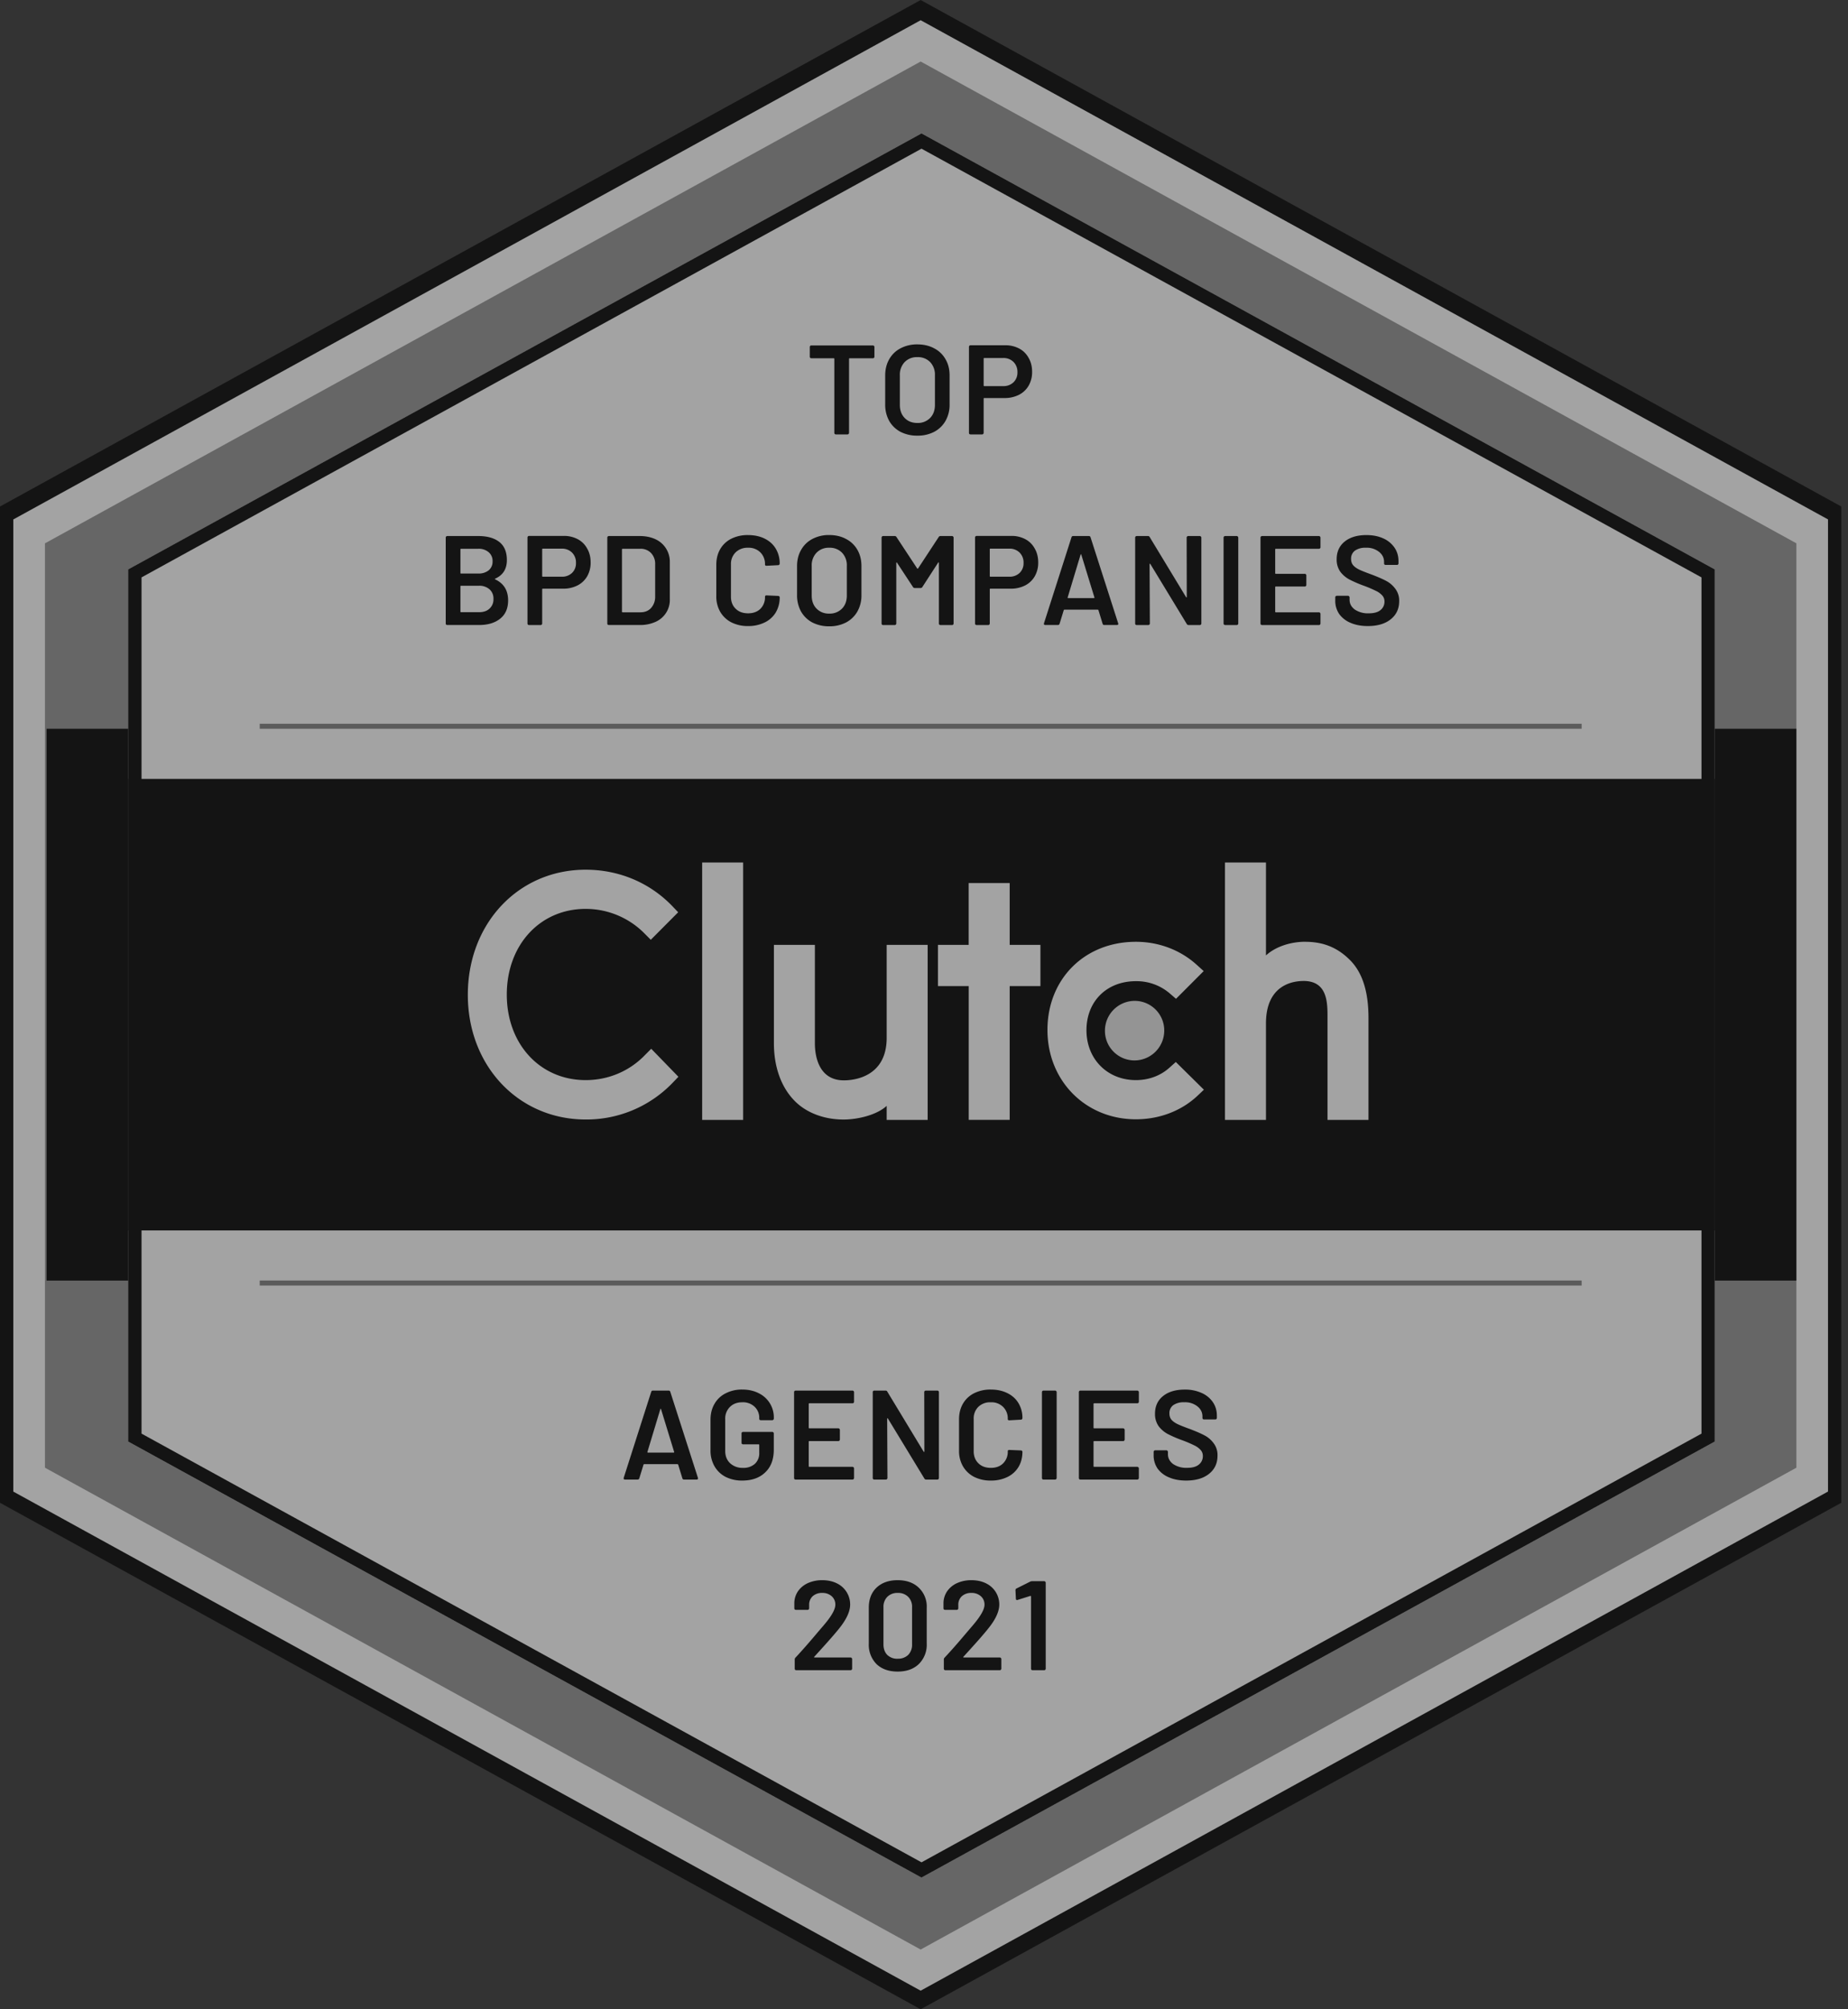 <svg xmlns="http://www.w3.org/2000/svg" width="46" height="50" fill="none"><rect width="100%" height="100%" fill="#333333" stroke="none"/><g opacity=".6"><path fill-rule="evenodd" clip-rule="evenodd" d="m22.917 0 22.916 12.604v24.792L22.917 50 0 37.396V12.604L22.917 0Zm22.585 12.926L22.917.504.33 12.926v24.19l22.586 12.421 22.585-12.422V12.926Z" fill="#000"></path><path fill-rule="evenodd" clip-rule="evenodd" d="m22.917.504 22.585 12.422v24.19l-22.585 12.42L.332 37.117v-24.19L22.917.504Z" fill="#EFEFEF"></path><path fill-rule="evenodd" clip-rule="evenodd" d="M44.715 13.52 22.917 1.531 1.119 13.521v23.002l21.798 11.99 21.798-11.99V13.52Z" fill="#888"></path><path d="m22.938 3.32 19.746 10.85v21.702l-19.746 10.85L3.19 35.873V14.171L22.938 3.32Z" fill="#EFEFEF"></path><path d="M21.729 8.596a.03.03 0 0 1 .025.012.03.03 0 0 1 .012.026v.243a.04.04 0 0 1-.012.029.034.034 0 0 1-.025.009h-.58c-.01 0-.015.005-.015.016v1.84a.04.04 0 0 1-.013.029.034.034 0 0 1-.025.01h-.29a.045.045 0 0 1-.028-.01.046.046 0 0 1-.01-.029v-1.84c0-.01-.005-.016-.016-.016h-.557a.046.046 0 0 1-.028-.01.046.046 0 0 1-.01-.028v-.243c0-.011.003-.02.01-.026a.039.039 0 0 1 .028-.012h1.534ZM22.834 10.841a.897.897 0 0 1-.419-.095.7.7 0 0 1-.283-.275.83.83 0 0 1-.098-.408v-.721c0-.152.034-.286.1-.402a.685.685 0 0 1 .281-.272.872.872 0 0 1 .419-.098c.16 0 .3.033.419.098a.68.68 0 0 1 .283.272c.068.116.101.25.101.402v.721a.81.81 0 0 1-.1.408.7.7 0 0 1-.284.275.884.884 0 0 1-.419.095Zm0-.316a.423.423 0 0 0 .318-.124c.08-.082.12-.19.12-.325v-.737a.452.452 0 0 0-.12-.33.423.423 0 0 0-.318-.122.419.419 0 0 0-.315.123.452.452 0 0 0-.12.329v.737c0 .135.04.243.12.325.08.083.185.124.315.124ZM25.023 8.592a.72.72 0 0 1 .35.083c.1.054.178.133.233.234.057.099.085.214.085.344a.675.675 0 0 1-.085.342.584.584 0 0 1-.243.23.777.777 0 0 1-.359.08H24.5c-.01 0-.015.005-.015.016v.85a.04.04 0 0 1-.013.029.034.034 0 0 1-.025.01h-.29a.045.045 0 0 1-.028-.01.046.046 0 0 1-.01-.029v-2.14c0-.011.003-.02.01-.026a.039.039 0 0 1 .028-.013h.866Zm-.053 1.016a.355.355 0 0 0 .258-.095.333.333 0 0 0 .098-.25.347.347 0 0 0-.098-.256.348.348 0 0 0-.258-.098h-.47c-.01 0-.015.005-.015.016v.667c0 .01.005.016.015.016h.47ZM12.327 14.399c-.012.006-.012.013 0 .019.214.101.321.275.321.522 0 .2-.067.353-.201.458-.132.104-.306.155-.52.155h-.793a.046.046 0 0 1-.029-.01.046.046 0 0 1-.01-.028v-2.138c0-.01.004-.019.01-.025a.04.04 0 0 1 .028-.013h.769c.229 0 .405.05.53.15.123.098.185.248.185.448 0 .222-.097.376-.29.462Zm-.85-.743c-.01 0-.016.005-.016.016v.585c0 .01.005.015.016.015h.425a.395.395 0 0 0 .261-.079.278.278 0 0 0 .098-.224.282.282 0 0 0-.098-.228.376.376 0 0 0-.261-.085h-.425Zm.45 1.578c.11 0 .195-.03.258-.089a.308.308 0 0 0 .098-.24.302.302 0 0 0-.098-.24.379.379 0 0 0-.264-.089h-.444c-.01 0-.016.005-.016.016v.626c0 .01.005.016.016.016h.45ZM14.034 13.336a.72.72 0 0 1 .35.083c.1.054.178.132.233.234.057.099.085.214.085.344a.677.677 0 0 1-.085.342.584.584 0 0 1-.243.23.777.777 0 0 1-.359.08h-.503c-.01 0-.016.005-.016.016v.85a.04.04 0 0 1-.013.029.034.034 0 0 1-.025.01h-.29a.046.046 0 0 1-.028-.01.046.046 0 0 1-.01-.029v-2.14c0-.011.004-.02.01-.026a.039.039 0 0 1 .028-.013h.866Zm-.053 1.015a.355.355 0 0 0 .258-.094.332.332 0 0 0 .098-.25.347.347 0 0 0-.098-.256.349.349 0 0 0-.258-.098h-.47c-.01 0-.015.005-.015.015v.668c0 .01.005.015.016.015h.469ZM15.155 15.553a.046.046 0 0 1-.029-.01.046.046 0 0 1-.009-.028v-2.138c0-.01.003-.019.01-.025a.04.04 0 0 1 .028-.013h.768c.15 0 .28.027.394.08a.613.613 0 0 1 .356.57v.916a.596.596 0 0 1-.356.57.925.925 0 0 1-.394.078h-.768Zm.327-.332c0 .01.006.016.016.016h.441c.111 0 .2-.035.264-.104a.41.41 0 0 0 .105-.285v-.8a.392.392 0 0 0-.101-.285.354.354 0 0 0-.271-.107h-.438c-.01 0-.016.005-.016.016v1.55ZM18.62 15.579a.902.902 0 0 1-.415-.092.682.682 0 0 1-.278-.263.759.759 0 0 1-.097-.389v-.78c0-.148.032-.278.097-.39a.66.66 0 0 1 .278-.26.902.902 0 0 1 .415-.09c.156 0 .293.029.413.088s.212.142.277.25a.707.707 0 0 1 .098.373.04.04 0 0 1-.013.028.034.034 0 0 1-.025.01l-.29.015c-.025 0-.038-.011-.038-.034a.401.401 0 0 0-.116-.3.412.412 0 0 0-.306-.115.423.423 0 0 0-.308.114.401.401 0 0 0-.117.3v.807c0 .122.039.222.117.297.077.076.18.114.308.114s.23-.037.306-.11a.401.401 0 0 0 .116-.3c0-.024.013-.036.038-.036l.29.013c.01 0 .019.003.025.01.009.006.013.013.013.022a.73.73 0 0 1-.098.38.653.653 0 0 1-.277.249.92.92 0 0 1-.413.089ZM20.64 15.585a.895.895 0 0 1-.419-.095.7.7 0 0 1-.283-.275.831.831 0 0 1-.098-.408v-.721c0-.152.034-.286.101-.402a.684.684 0 0 1 .28-.272.873.873 0 0 1 .42-.098c.159 0 .299.033.418.098a.68.68 0 0 1 .284.272c.067.116.1.25.1.402v.72a.81.81 0 0 1-.1.409.7.7 0 0 1-.284.275.883.883 0 0 1-.419.095Zm0-.316a.423.423 0 0 0 .319-.124c.08-.082.12-.19.12-.325v-.737a.452.452 0 0 0-.12-.33.423.423 0 0 0-.319-.123.42.42 0 0 0-.315.124.452.452 0 0 0-.12.329v.737c0 .134.04.243.12.325a.42.42 0 0 0 .315.124ZM23.365 13.365a.05.05 0 0 1 .044-.026h.29a.03.03 0 0 1 .025.013.03.03 0 0 1 .013.025v2.138a.04.04 0 0 1-.013.029.034.034 0 0 1-.025.01h-.29a.046.046 0 0 1-.028-.01.046.046 0 0 1-.01-.029v-1.508c0-.006-.003-.01-.01-.013-.003-.002-.006 0-.009.007l-.393.607a.05.05 0 0 1-.044.025h-.145a.05.05 0 0 1-.044-.025l-.397-.604c-.002-.007-.006-.009-.013-.007-.004.002-.006.007-.006.013v1.505a.04.04 0 0 1-.013.029.034.034 0 0 1-.025.01h-.29a.046.046 0 0 1-.028-.01.046.046 0 0 1-.01-.029v-2.138c0-.01.004-.019.01-.025a.04.04 0 0 1 .028-.013h.29a.05.05 0 0 1 .044.026l.514.78c.004.005.008.007.012.007s.008-.002.01-.006l.513-.781ZM25.175 13.336a.72.72 0 0 1 .35.083c.1.054.178.132.233.234.057.099.085.214.085.344a.676.676 0 0 1-.085.342.584.584 0 0 1-.242.23.777.777 0 0 1-.36.08h-.503c-.01 0-.016.005-.016.016v.85a.04.04 0 0 1-.013.029.034.034 0 0 1-.025.01h-.29a.046.046 0 0 1-.028-.01.046.046 0 0 1-.01-.029v-2.14c0-.011.004-.02.01-.026a.039.039 0 0 1 .028-.013h.866Zm-.053 1.015a.355.355 0 0 0 .258-.094.332.332 0 0 0 .098-.25.347.347 0 0 0-.098-.256.349.349 0 0 0-.258-.098h-.47c-.01 0-.015.005-.015.015v.668c0 .01.005.015.016.015h.469ZM27.486 15.553c-.02 0-.034-.01-.04-.031l-.104-.339c-.005-.008-.01-.012-.016-.012h-.832c-.006 0-.011.004-.015.012l-.104.339c-.007.02-.02.031-.041.031h-.315c-.013 0-.022-.003-.028-.01-.007-.008-.008-.02-.004-.034l.684-2.138c.006-.021.02-.032.04-.032h.394c.021 0 .035.011.041.032l.687 2.138c.002.004.003.01.003.016 0 .019-.011.028-.035.028h-.314Zm-.91-.69c-.002.014.002.02.013.02h.64c.012 0 .016-.006.012-.02l-.325-1.059c-.002-.008-.005-.012-.009-.012-.004 0-.007.004-.01.012l-.32 1.06ZM29.538 13.377c0-.01.003-.019.01-.025a.04.04 0 0 1 .028-.013h.29a.03.03 0 0 1 .025.013.03.03 0 0 1 .013.025v2.138a.04.04 0 0 1-.013.029.034.034 0 0 1-.025.01h-.28c-.022 0-.036-.01-.045-.026l-.907-1.493c-.004-.006-.008-.008-.012-.006-.005 0-.007.004-.007.013l.007 1.473a.04.04 0 0 1-.013.029.034.034 0 0 1-.025.01h-.29a.046.046 0 0 1-.028-.01.046.046 0 0 1-.01-.029v-2.138c0-.01.003-.019.01-.025a.04.04 0 0 1 .028-.013h.28c.021 0 .036.009.044.026l.904 1.492c.005.007.009.01.013.01.004-.002.006-.007.006-.016l-.003-1.474ZM30.495 15.553a.046.046 0 0 1-.028-.01.046.046 0 0 1-.01-.028v-2.138c0-.01.004-.019.01-.025a.04.04 0 0 1 .029-.013h.29a.03.03 0 0 1 .024.013.03.03 0 0 1 .013.025v2.138a.04.04 0 0 1-.013.029.034.034 0 0 1-.025.01h-.29ZM32.87 13.618a.04.04 0 0 1-.013.028.034.034 0 0 1-.026.01h-1.074c-.01 0-.015.005-.015.016v.591c0 .01.005.016.015.016h.722a.03.03 0 0 1 .025.012.03.03 0 0 1 .013.026v.24a.04.04 0 0 1-.013.028.034.034 0 0 1-.025.01h-.721c-.011 0-.016.005-.016.016v.61c0 .01.005.016.015.016h1.074a.03.03 0 0 1 .026.013.03.03 0 0 1 .012.025v.24a.04.04 0 0 1-.012.029.034.034 0 0 1-.026.01h-1.417a.046.046 0 0 1-.028-.01.046.046 0 0 1-.01-.029v-2.138c0-.01.004-.019.01-.025a.04.04 0 0 1 .028-.013h1.417a.03.03 0 0 1 .026.013.03.03 0 0 1 .012.025v.24ZM34.047 15.579c-.164 0-.307-.027-.429-.08a.657.657 0 0 1-.283-.22.578.578 0 0 1-.098-.336v-.08c0-.01.003-.018.01-.024a.039.039 0 0 1 .028-.013h.28a.03.03 0 0 1 .025.013.03.03 0 0 1 .013.025v.06c0 .097.043.178.13.244a.584.584 0 0 0 .352.094c.128 0 .225-.027.29-.082a.264.264 0 0 0 .097-.212.216.216 0 0 0-.053-.148.484.484 0 0 0-.155-.114 3.1 3.1 0 0 0-.296-.127 3.121 3.121 0 0 1-.362-.155.7.7 0 0 1-.233-.196.52.52 0 0 1-.091-.313c0-.185.067-.332.201-.44.135-.107.314-.16.539-.16.157 0 .296.027.416.081a.66.66 0 0 1 .283.231c.067.097.1.21.1.339v.053a.04.04 0 0 1-.012.029.034.034 0 0 1-.025.01h-.283a.046.046 0 0 1-.029-.01.046.046 0 0 1-.01-.029v-.034c0-.1-.04-.183-.122-.25a.491.491 0 0 0-.334-.105.445.445 0 0 0-.27.073.244.244 0 0 0-.095.206c0 .063.017.115.05.155.034.04.084.077.151.11.068.032.172.073.312.124.15.057.268.108.356.155.09.046.167.112.23.196a.484.484 0 0 1 .098.31c0 .19-.07.34-.211.452-.139.112-.329.168-.57.168ZM17.026 36.818c-.021 0-.035-.011-.041-.032l-.104-.339c-.005-.008-.01-.012-.016-.012h-.832c-.006 0-.011.004-.015.012l-.104.339c-.007.021-.02.032-.041.032h-.315c-.013 0-.022-.004-.029-.01-.006-.008-.007-.02-.003-.035l.684-2.138c.006-.02.02-.031.04-.031h.394c.021 0 .035.01.041.031l.687 2.138c.002.004.003.01.003.016 0 .019-.012.029-.035.029h-.314Zm-.91-.69c-.003.013.001.019.012.019h.64c.012 0 .016-.006.012-.019l-.325-1.06c-.002-.008-.005-.012-.01-.012-.003 0-.006.004-.009.013l-.32 1.06ZM18.477 36.843a.902.902 0 0 1-.416-.092.675.675 0 0 1-.277-.266.776.776 0 0 1-.098-.392v-.765c0-.15.033-.28.098-.392a.654.654 0 0 1 .277-.263.876.876 0 0 1 .416-.095c.155 0 .292.031.41.092a.666.666 0 0 1 .375.607v.026a.04.04 0 0 1-.014.028.034.034 0 0 1-.025.01h-.286a.046.046 0 0 1-.029-.01.046.046 0 0 1-.009-.028v-.016a.372.372 0 0 0-.117-.282.418.418 0 0 0-.305-.11c-.128 0-.231.039-.309.117a.405.405 0 0 0-.116.303v.79c0 .127.04.23.123.308a.45.45 0 0 0 .318.114.422.422 0 0 0 .296-.099.355.355 0 0 0 .11-.275v-.196c0-.01-.005-.016-.016-.016h-.387a.046.046 0 0 1-.028-.009.047.047 0 0 1-.01-.029v-.233c0-.011.003-.02.01-.026a.039.039 0 0 1 .028-.012h.727a.03.03 0 0 1 .026.012.03.03 0 0 1 .012.026v.404c0 .243-.071.431-.214.566-.14.135-.33.203-.57.203ZM21.259 34.882a.04.04 0 0 1-.013.029.034.034 0 0 1-.025.009h-1.074c-.01 0-.016.005-.016.016v.591c0 .01.006.016.016.016h.721a.03.03 0 0 1 .026.013.03.03 0 0 1 .012.025v.24a.04.04 0 0 1-.012.029.034.034 0 0 1-.026.01h-.721c-.01 0-.016.005-.016.015v.61c0 .011.006.016.016.016h1.074a.03.03 0 0 1 .025.013.03.03 0 0 1 .013.025v.24a.04.04 0 0 1-.013.029.034.034 0 0 1-.025.01h-1.417a.046.046 0 0 1-.029-.01.046.046 0 0 1-.009-.029v-2.137c0-.01.003-.02.01-.026a.04.04 0 0 1 .028-.012h1.417a.03.03 0 0 1 .025.012.03.03 0 0 1 .013.026v.24ZM23.006 34.642c0-.01.003-.02.01-.026a.04.04 0 0 1 .028-.012h.29a.03.03 0 0 1 .025.012.03.03 0 0 1 .012.026v2.137a.04.04 0 0 1-.012.029.034.034 0 0 1-.025.01h-.28c-.022 0-.036-.009-.045-.026l-.907-1.492c-.004-.007-.008-.009-.012-.007-.005 0-.007.004-.007.013l.007 1.474a.04.04 0 0 1-.013.028.034.034 0 0 1-.025.01h-.29a.046.046 0 0 1-.028-.01.046.046 0 0 1-.01-.029v-2.137c0-.01.003-.02.01-.026a.04.04 0 0 1 .028-.012h.28c.021 0 .036.008.044.025l.904 1.493c.005.006.009.01.013.01.004-.003.006-.008.006-.017l-.003-1.473ZM24.663 36.843a.902.902 0 0 1-.416-.092.682.682 0 0 1-.277-.262.759.759 0 0 1-.098-.39v-.78c0-.148.033-.278.098-.39a.66.66 0 0 1 .277-.259.902.902 0 0 1 .416-.092c.155 0 .293.03.412.089.12.059.212.142.277.25a.706.706 0 0 1 .098.373.04.04 0 0 1-.013.028.034.034 0 0 1-.025.01l-.29.016c-.025 0-.037-.012-.037-.035a.401.401 0 0 0-.117-.3.412.412 0 0 0-.305-.114.423.423 0 0 0-.31.113.401.401 0 0 0-.116.3v.807c0 .123.04.222.117.298.078.076.18.114.309.114.128 0 .23-.037.305-.111a.401.401 0 0 0 .117-.3c0-.024.012-.035.037-.035l.29.012c.01 0 .02.003.025.01.009.006.013.014.013.022 0 .143-.033.27-.098.38a.653.653 0 0 1-.277.25.92.92 0 0 1-.412.088ZM25.974 36.818a.046.046 0 0 1-.028-.01.046.046 0 0 1-.01-.029v-2.137c0-.01.003-.02.01-.026a.04.04 0 0 1 .028-.012h.29a.03.03 0 0 1 .025.012.03.03 0 0 1 .013.026v2.137a.04.04 0 0 1-.013.029.034.034 0 0 1-.025.01h-.29ZM28.348 34.882a.04.04 0 0 1-.013.029.034.034 0 0 1-.025.009h-1.074c-.01 0-.016.005-.016.016v.591c0 .01.006.016.016.016h.721a.03.03 0 0 1 .026.013.03.03 0 0 1 .012.025v.24a.04.04 0 0 1-.012.029.034.034 0 0 1-.026.01h-.72c-.011 0-.017.005-.017.015v.61c0 .011.006.016.016.016h1.074a.03.03 0 0 1 .025.013.03.03 0 0 1 .013.025v.24a.04.04 0 0 1-.013.029.034.034 0 0 1-.025.01h-1.417a.046.046 0 0 1-.029-.01.046.046 0 0 1-.009-.029v-2.137c0-.01.003-.02.01-.026a.04.04 0 0 1 .028-.012h1.417a.03.03 0 0 1 .025.012.03.03 0 0 1 .013.026v.24ZM29.525 36.843c-.164 0-.306-.027-.428-.08a.657.657 0 0 1-.284-.22.579.579 0 0 1-.097-.336v-.079c0-.01.003-.019.01-.025a.039.039 0 0 1 .027-.013h.28a.03.03 0 0 1 .026.013.03.03 0 0 1 .013.025v.06c0 .097.043.178.129.244a.585.585 0 0 0 .352.094c.129 0 .225-.027.29-.082a.264.264 0 0 0 .098-.212.215.215 0 0 0-.054-.148.483.483 0 0 0-.154-.114 3.104 3.104 0 0 0-.296-.127 3.101 3.101 0 0 1-.362-.155.7.7 0 0 1-.233-.196.52.52 0 0 1-.092-.313c0-.185.067-.332.202-.44.134-.107.314-.16.538-.16a.99.99 0 0 1 .416.082.66.66 0 0 1 .284.23c.067.098.1.21.1.339v.054a.04.04 0 0 1-.012.028.034.034 0 0 1-.025.01h-.284a.046.046 0 0 1-.028-.01.046.046 0 0 1-.01-.028v-.035c0-.1-.04-.183-.122-.25a.491.491 0 0 0-.334-.104.445.445 0 0 0-.271.072.244.244 0 0 0-.095.206c0 .063.017.115.05.155.034.04.085.077.152.11.067.032.171.073.312.124.149.057.267.108.356.155.09.046.167.112.23.196a.484.484 0 0 1 .097.31c0 .19-.07.34-.21.452-.14.112-.33.168-.57.168ZM20.27 41.226c-.005.004-.007.009-.007.013.002.004.006.006.013.006h.897a.03.03 0 0 1 .025.013.03.03 0 0 1 .013.025v.24a.04.04 0 0 1-.013.029.034.034 0 0 1-.025.01H19.82a.046.046 0 0 1-.028-.01.046.046 0 0 1-.01-.029v-.227c0-.02.007-.035.02-.048.159-.17.343-.38.553-.63l.148-.173c.194-.226.29-.396.29-.512a.272.272 0 0 0-.091-.212.34.34 0 0 0-.236-.082.34.34 0 0 0-.237.082.284.284 0 0 0-.088.218v.082a.04.04 0 0 1-.012.029.034.034 0 0 1-.026.01h-.293a.046.046 0 0 1-.028-.01.047.047 0 0 1-.01-.029v-.136a.53.53 0 0 1 .098-.297.6.6 0 0 1 .246-.196.857.857 0 0 1 .35-.07c.14 0 .263.027.368.08a.583.583 0 0 1 .328.524c0 .173-.092.372-.274.598-.101.127-.267.316-.498.57l-.12.132ZM22.344 41.596c-.22 0-.396-.062-.526-.186a.683.683 0 0 1-.192-.51v-.892c0-.21.064-.377.192-.5.13-.123.306-.186.526-.186.22 0 .396.063.526.187a.647.647 0 0 1 .198.5v.891a.672.672 0 0 1-.198.51c-.13.124-.305.186-.526.186Zm0-.32a.36.36 0 0 0 .262-.094.356.356 0 0 0 .097-.263v-.923a.345.345 0 0 0-.097-.26.352.352 0 0 0-.262-.097.348.348 0 0 0-.258.098.351.351 0 0 0-.095.259v.923c0 .11.032.198.095.263a.355.355 0 0 0 .258.095ZM23.983 41.226c-.004.004-.006.009-.006.013.002.004.006.006.012.006h.898a.03.03 0 0 1 .025.013.03.03 0 0 1 .013.025v.24a.04.04 0 0 1-.013.029.034.034 0 0 1-.025.01h-1.354a.046.046 0 0 1-.029-.01.046.046 0 0 1-.01-.029v-.227c0-.02.007-.035.02-.048.16-.17.344-.38.554-.63l.148-.173c.193-.226.29-.396.29-.512a.272.272 0 0 0-.091-.212.34.34 0 0 0-.237-.082.34.34 0 0 0-.236.082.284.284 0 0 0-.088.218v.082a.04.04 0 0 1-.013.029.034.034 0 0 1-.025.01h-.293a.046.046 0 0 1-.028-.01.047.047 0 0 1-.01-.029v-.136a.53.53 0 0 1 .098-.297.6.6 0 0 1 .246-.196.857.857 0 0 1 .35-.07c.14 0 .263.027.368.08a.583.583 0 0 1 .327.524c0 .173-.091.372-.274.598-.1.127-.266.316-.497.57l-.12.132ZM25.643 39.357a.133.133 0 0 1 .047-.01h.302a.03.03 0 0 1 .026.013.03.03 0 0 1 .012.026v2.137a.04.04 0 0 1-.012.029.034.034 0 0 1-.026.01h-.29a.046.046 0 0 1-.028-.01.046.046 0 0 1-.01-.029v-1.796c0-.004-.001-.007-.006-.01-.004-.004-.008-.005-.012-.003l-.315.099a.035.035 0 0 1-.016.003.03.03 0 0 1-.022-.01.045.045 0 0 1-.006-.025l-.01-.209c0-.021.009-.036.026-.044l.34-.17Z" fill="#000"></path><path fill-rule="evenodd" clip-rule="evenodd" d="M22.938 3.7 3.523 14.368v21.307l19.415 10.668 19.415-10.668V14.368L22.938 3.7Zm19.746 10.47L22.938 3.32 3.19 14.17v21.702l19.747 10.85 19.746-10.85V14.171Z" fill="#000"></path><path fill="#000" d="M3.191 19.383h39.493v11.236H3.191z"></path><path fill-rule="evenodd" clip-rule="evenodd" d="M6.465 31.865H39.37v.125H6.465v-.125ZM6.465 18.01H39.37v.125H6.465v-.125Z" fill="#777"></path><path fill="#000" d="M1.16 18.135h2.031v13.732H1.16zM42.684 18.135h2.031v13.732h-2.031z"></path><path d="M28.242 24.906a.736.736 0 0 1 .738.741.742.742 0 0 1-.738.741.736.736 0 0 1-.738-.74.743.743 0 0 1 .738-.742Z" fill="#D6D6D6"></path><path d="M18.499 21.463h-1.021v6.406h1.02v-6.406ZM21.006 26.884c.244 0 1.065-.079 1.065-1.059v-2.312h1.02v4.356h-1.02v-.35c-.255.234-.734.34-1.073.34-.477 0-.917-.162-1.211-.457-.333-.334-.523-.835-.523-1.443v-2.446h1.02v2.451c0 .346.112.92.722.92ZM24.112 21.975h1.021v1.538h.765v1.025h-.765v3.33h-1.02v-3.33h-.766v-1.025h.765v-1.538ZM28.275 26.878c.322 0 .616-.111.838-.312l.155-.139.699.69-.166.157c-.4.373-.944.579-1.526.579-1.254 0-2.202-.958-2.202-2.223 0-1.27.926-2.194 2.202-2.194.572 0 1.11.206 1.514.573l.173.156-.689.69-.154-.133a1.267 1.267 0 0 0-.844-.306c-.726 0-1.231.501-1.231 1.22s.521 1.242 1.231 1.242ZM32.489 23.436c.477 0 .822.161 1.116.456.333.335.459.836.459 1.443v2.534h-1.02v-2.566c0-.348 0-.892-.594-.892-.244 0-.938.078-.938 1.058v2.4h-1.02v-6.406h1.02v2.312c.255-.233.639-.34.977-.34ZM14.579 26.878c.555 0 1.082-.217 1.47-.618l.161-.162.677.697-.15.156a2.973 2.973 0 0 1-2.158.907c-1.67 0-2.934-1.331-2.934-3.102 0-1.777 1.259-3.114 2.934-3.114.821 0 1.587.317 2.152.902l.15.157-.682.685-.155-.156a2.057 2.057 0 0 0-1.465-.613c-1.137 0-1.964.897-1.964 2.133 0 1.231.827 2.128 1.964 2.128Z" fill="#EFEFEF"></path></g></svg>